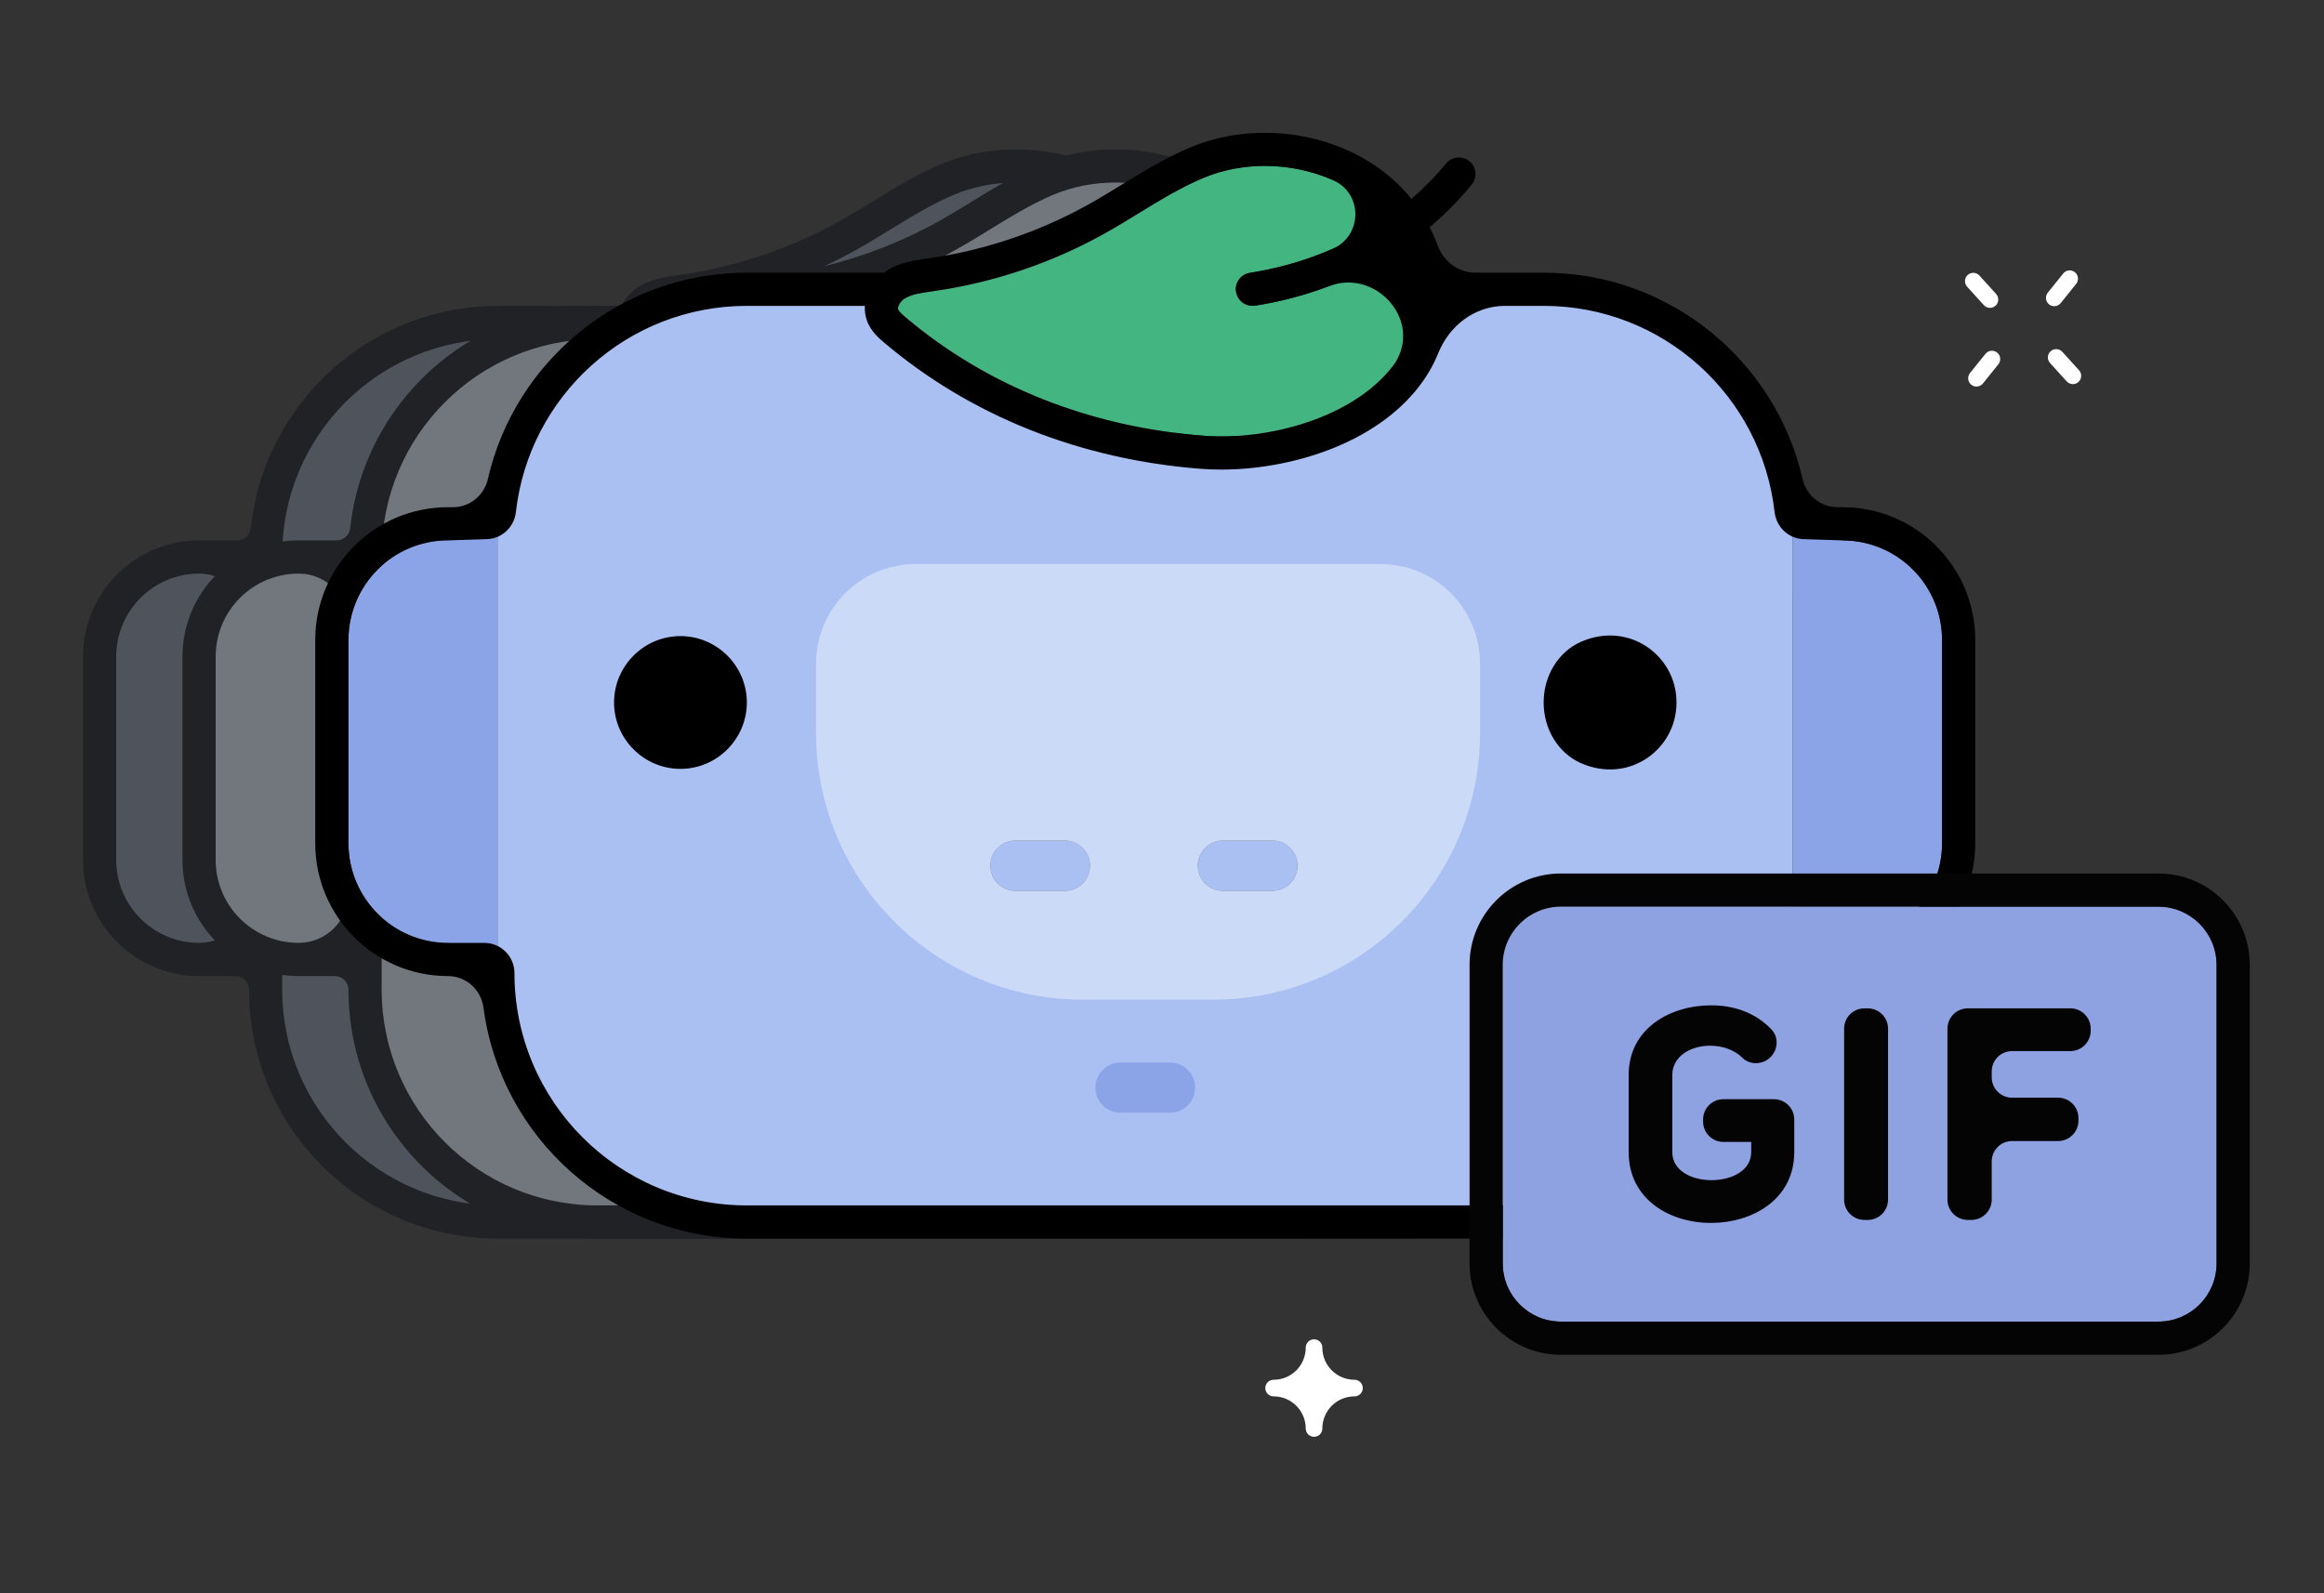 <svg xmlns="http://www.w3.org/2000/svg" width="140" height="96" viewBox="0 0 140 96">
  <rect x="0" y="0" width="140" height="96" fill="#333333" stroke="none"/>
  <g fill="none" fill-rule="evenodd">
    <g transform="translate(5 8)">
      <path fill="#4F545C" d="M34.233 12.491C39.205 16.709 45.517 19.22 52.493 19.754 52.84 19.78 53.197 19.794 53.562 19.794 57.382 19.794 62.038 18.345 64.335 15.332 64.93 14.552 65.341 13.698 65.558 12.797 65.849 11.587 65.431 10.336 64.469 9.533 63.502 8.727 62.191 8.541 61.05 9.047 58.731 10.073 56.824 10.721 55.456 10.929 55.208 10.929 55.001 10.752 54.962 10.507 54.919 10.235 55.106 9.978 55.379 9.935 57.161 9.656 58.885 9.155 60.499 8.446 61.522 7.997 62.157 7.025 62.157 5.911 62.158 4.807 61.529 3.845 60.478 3.382 57.913 2.26 54.748 2.22 52.254 3.28 50.904 3.853 49.675 4.607 48.373 5.406 47.69 5.824 47.007 6.243 46.309 6.632 43.984 7.928 41.489 8.902 38.892 9.528 37.998 9.744 37.087 9.918 36.191 10.046L36.038 10.067C35.38 10.16 34.758 10.248 34.261 10.554 33.837 10.815 33.481 11.374 33.651 11.821 33.742 12.062 33.978 12.275 34.233 12.491M7 26.061C3.967 26.061 1.5 28.529 1.5 31.561L1.5 43.812C1.5 46.843 3.967 49.312 7 49.312 8.93 49.312 10.5 47.742 10.5 45.812L10.5 29.561C10.5 27.631 8.93 26.061 7 26.061M91 26.061C89.07 26.061 87.5 27.631 87.5 29.561L87.5 45.812C87.5 47.742 89.07 49.312 91 49.312 94.032 49.312 96.5 46.843 96.5 43.812L96.5 31.561C96.5 28.529 94.032 26.061 91 26.061"/>
      <path fill="#4F545C" d="M73,11.93 L72.805,11.93 C69.852,11.93 67.063,13.379 65.131,15.938 C62.397,19.523 57.197,20.794 53.575,20.794 C53.178,20.794 52.79,20.781 52.416,20.751 C45.229,20.201 38.718,17.609 33.578,13.248 C32.578,12.398 31.327,11.93 30.055,11.93 L25,11.93 C17.556,11.93 11.5,17.987 11.5,25.43 L11.5,51.631 C11.5,59.075 17.556,65.131 25,65.131 L73,65.131 C80.443,65.131 86.5,59.075 86.5,51.631 L86.5,25.43 C86.5,17.987 80.443,11.93 73,11.93"/>
      <path fill="#202225" d="M34.523,10.979 C34.931,10.729 35.504,10.648 36.109,10.562 L36.261,10.541 C37.175,10.411 38.099,10.233 39.008,10.014 L39.01,10.014 C41.651,9.377 44.188,8.386 46.553,7.069 C47.257,6.676 47.946,6.255 48.633,5.832 C49.919,5.043 51.133,4.3 52.449,3.741 C53.617,3.244 54.906,2.998 56.206,2.998 C57.593,2.998 58.995,3.279 60.278,3.841 L60.316,3.857 C62.117,4.649 62.099,7.197 60.297,7.989 C58.736,8.675 57.057,9.166 55.3,9.441 C54.755,9.527 54.383,10.04 54.468,10.584 C54.544,11.079 54.971,11.43 55.456,11.43 C55.505,11.43 55.559,11.425 55.611,11.418 C57.237,11.164 59.443,10.305 61.254,9.505 C63.34,8.582 65.605,10.461 65.073,12.681 C64.873,13.515 64.493,14.3 63.938,15.028 C61.526,18.192 56.376,19.547 52.531,19.256 C45.661,18.73 39.447,16.259 34.556,12.111 C34.413,11.989 34.17,11.784 34.117,11.643 C34.06,11.492 34.236,11.156 34.523,10.979 L34.523,10.979 Z M2.001,43.812 L2.001,31.561 C2.001,28.8 4.239,26.561 7,26.561 C8.658,26.561 10.001,27.904 10.001,29.561 L10.001,45.812 C10.001,47.468 8.658,48.812 7,48.812 C4.239,48.812 2.001,46.572 2.001,43.812 L2.001,43.812 Z M12.001,51.63 L12.001,25.43 C12.001,18.25 17.82,12.431 25,12.431 L30.055,12.431 C31.23,12.431 32.358,12.867 33.254,13.629 L33.263,13.636 C38.475,18.058 45.087,20.692 52.377,21.25 C52.764,21.279 53.166,21.294 53.575,21.294 C57.678,21.294 62.822,19.791 65.528,16.241 C65.537,16.23 65.546,16.218 65.555,16.206 C67.294,13.9 69.916,12.431 72.805,12.431 L73.001,12.431 C80.18,12.431 86.001,18.25 86.001,25.43 L86.001,51.63 C86.001,58.81 80.18,64.63 73.001,64.63 L25,64.63 C17.82,64.63 12.001,58.81 12.001,51.63 L12.001,51.63 Z M96.001,43.812 C96.001,46.572 93.761,48.812 91.001,48.812 C89.343,48.812 88.001,47.468 88.001,45.812 L88.001,29.561 C88.001,27.904 89.343,26.561 91.001,26.561 C93.761,26.561 96.001,28.8 96.001,31.561 L96.001,43.812 Z M91.001,24.561 L88.704,24.561 C88.281,24.561 87.939,24.235 87.894,23.814 C87.085,16.302 80.724,10.431 73.001,10.431 L70.258,10.431 C68.594,10.431 67.166,9.339 66.608,7.771 C66.605,7.761 66.6,7.753 66.597,7.744 C66.466,7.38 66.309,7.029 66.136,6.688 C67.058,5.909 67.909,5.053 68.669,4.117 C69.017,3.689 68.954,3.058 68.525,2.711 C68.097,2.365 67.466,2.429 67.118,2.856 C66.49,3.627 65.787,4.332 65.035,4.987 C64.019,3.729 62.676,2.707 61.08,2.007 C58.096,0.704 54.578,0.663 51.666,1.901 C50.215,2.517 48.879,3.336 47.587,4.128 C46.922,4.535 46.258,4.942 45.58,5.322 C43.373,6.551 41.005,7.476 38.541,8.07 C37.693,8.274 36.831,8.44 35.978,8.562 L35.831,8.582 C35.086,8.688 34.239,8.806 33.475,9.277 C33.047,9.54 32.667,9.95 32.414,10.431 L25,10.431 C17.276,10.431 10.915,16.302 10.105,23.814 C10.06,24.235 9.719,24.561 9.294,24.561 L7,24.561 C3.134,24.561 0.001,27.695 0.001,31.561 L0.001,43.812 C0.001,47.678 3.134,50.812 7,50.812 L9.181,50.812 C9.633,50.812 10.001,51.178 10.001,51.63 C10.001,59.916 16.715,66.63 25,66.63 L73.001,66.63 C81.284,66.63 88.001,59.916 88.001,51.63 C88.001,51.178 88.368,50.812 88.82,50.812 L91.001,50.812 C94.867,50.812 98.001,47.678 98.001,43.812 L98.001,31.561 C98.001,27.695 94.867,24.561 91.001,24.561 L91.001,24.561 Z"/>
      <path fill="#72767D" d="M40.224 12.491C45.195 16.709 51.509 19.22 58.484 19.754 58.83 19.78 59.188 19.794 59.552 19.794 63.373 19.794 68.028 18.345 70.327 15.332 70.921 14.552 71.333 13.698 71.55 12.797 71.84 11.587 71.422 10.336 70.46 9.533 69.494 8.727 68.183 8.541 67.042 9.047 64.722 10.073 62.815 10.721 61.446 10.929 61.199 10.929 60.991 10.752 60.953 10.507 60.911 10.235 61.097 9.978 61.37 9.935 63.153 9.656 64.875 9.155 66.49 8.446 67.513 7.997 68.149 7.025 68.149 5.911 68.149 4.807 67.521 3.845 66.469 3.382 63.905 2.26 60.739 2.22 58.244 3.28 56.895 3.853 55.665 4.607 54.363 5.406 53.681 5.824 52.998 6.243 52.3 6.632 49.976 7.928 47.48 8.902 44.883 9.528 43.988 9.744 43.079 9.918 42.182 10.046L42.029 10.067C41.371 10.16 40.749 10.248 40.253 10.554L40.252 10.554C39.828 10.815 39.472 11.374 39.641 11.821 39.734 12.062 39.97 12.275 40.224 12.491M12.99 26.061C9.958 26.061 7.49 28.529 7.49 31.561L7.49 43.812C7.49 46.843 9.958 49.312 12.99 49.312 14.92 49.312 16.49 47.742 16.49 45.812L16.49 29.561C16.49 27.631 14.92 26.061 12.99 26.061M96.99 26.061C95.06 26.061 93.49 27.631 93.49 29.561L93.49 45.812C93.49 47.742 95.06 49.312 96.99 49.312 100.023 49.312 102.49 46.843 102.49 43.812L102.49 31.561C102.49 28.529 100.023 26.061 96.99 26.061"/>
      <path fill="#72767D" d="M78.99,11.93 L78.796,11.93 C75.842,11.93 73.053,13.379 71.121,15.938 C68.388,19.523 63.188,20.794 59.566,20.794 C59.169,20.794 58.781,20.781 58.407,20.751 C51.22,20.201 44.709,17.609 39.568,13.248 C38.569,12.398 37.317,11.93 36.045,11.93 L30.99,11.93 C23.547,11.93 17.49,17.987 17.49,25.43 L17.49,51.631 C17.49,59.075 23.547,65.131 30.99,65.131 L78.99,65.131 C86.434,65.131 92.49,59.075 92.49,51.631 L92.49,25.43 C92.49,17.987 86.434,11.93 78.99,11.93"/>
      <path fill="#202225" d="M40.515,10.979 C40.923,10.729 41.495,10.648 42.101,10.562 L42.252,10.541 C43.166,10.411 44.091,10.233 45,10.014 L45.001,10.014 C47.642,9.377 50.18,8.386 52.544,7.069 C53.248,6.676 53.937,6.255 54.624,5.832 C55.911,5.043 57.125,4.3 58.44,3.741 C59.609,3.244 60.897,2.998 62.198,2.998 C63.584,2.998 64.986,3.279 66.269,3.841 L66.308,3.857 C68.109,4.649 68.09,7.197 66.289,7.989 C64.727,8.675 63.049,9.166 61.292,9.441 C60.747,9.527 60.374,10.04 60.459,10.584 C60.536,11.079 60.962,11.43 61.447,11.43 C61.497,11.43 61.55,11.425 61.603,11.418 C63.229,11.164 65.434,10.305 67.244,9.505 C69.331,8.582 71.596,10.461 71.064,12.681 C70.863,13.515 70.485,14.3 69.929,15.028 C67.517,18.192 62.367,19.547 58.522,19.256 C51.653,18.73 45.438,16.259 40.548,12.111 C40.404,11.989 40.162,11.784 40.109,11.643 C40.052,11.492 40.228,11.156 40.515,10.979 L40.515,10.979 Z M7.992,43.812 L7.992,31.561 C7.992,28.8 10.23,26.561 12.992,26.561 C14.648,26.561 15.992,27.904 15.992,29.561 L15.992,45.812 C15.992,47.468 14.648,48.812 12.992,48.812 C10.23,48.812 7.992,46.572 7.992,43.812 L7.992,43.812 Z M17.992,51.63 L17.992,25.43 C17.992,18.25 23.812,12.431 30.992,12.431 L36.045,12.431 C37.221,12.431 38.349,12.867 39.245,13.629 L39.254,13.636 C44.467,18.058 51.078,20.692 58.369,21.25 C58.756,21.279 59.157,21.294 59.567,21.294 C63.67,21.294 68.813,19.791 71.52,16.241 C71.529,16.23 71.537,16.218 71.546,16.206 C73.286,13.9 75.908,12.431 78.796,12.431 L78.992,12.431 C86.171,12.431 91.992,18.25 91.992,25.43 L91.992,51.63 C91.992,58.81 86.171,64.63 78.992,64.63 L30.992,64.63 C23.812,64.63 17.992,58.81 17.992,51.63 L17.992,51.63 Z M101.992,43.812 C101.992,46.572 99.752,48.812 96.992,48.812 C95.334,48.812 93.992,47.468 93.992,45.812 L93.992,29.561 C93.992,27.904 95.334,26.561 96.992,26.561 C99.752,26.561 101.992,28.8 101.992,31.561 L101.992,43.812 Z M96.992,24.561 L94.696,24.561 C94.272,24.561 93.931,24.235 93.885,23.814 C93.076,16.302 86.714,10.431 78.992,10.431 L76.25,10.431 C74.584,10.431 73.157,9.339 72.599,7.771 C72.595,7.761 72.592,7.753 72.589,7.744 C72.458,7.38 72.301,7.029 72.128,6.688 C73.049,5.909 73.9,5.053 74.661,4.117 C75.009,3.689 74.945,3.058 74.516,2.711 C74.088,2.365 73.458,2.429 73.11,2.856 C72.482,3.627 71.778,4.332 71.027,4.987 C70.009,3.729 68.668,2.707 67.071,2.007 C64.088,0.704 60.57,0.663 57.658,1.901 C56.206,2.517 54.87,3.336 53.579,4.128 C52.914,4.535 52.249,4.942 51.571,5.322 C49.365,6.551 46.997,7.476 44.533,8.07 C43.684,8.274 42.822,8.44 41.97,8.562 L41.823,8.582 C41.077,8.688 40.231,8.806 39.467,9.277 C39.039,9.54 38.659,9.95 38.406,10.431 L30.992,10.431 C23.268,10.431 16.907,16.302 16.097,23.814 C16.051,24.235 15.71,24.561 15.286,24.561 L12.992,24.561 C9.125,24.561 5.992,27.695 5.992,31.561 L5.992,43.812 C5.992,47.678 9.125,50.812 12.992,50.812 L15.172,50.812 C15.624,50.812 15.992,51.178 15.992,51.63 C15.992,59.916 22.706,66.63 30.992,66.63 L78.992,66.63 C87.276,66.63 93.992,59.916 93.992,51.63 C93.992,51.178 94.358,50.812 94.811,50.812 L96.992,50.812 C100.857,50.812 103.992,47.678 103.992,43.812 L103.992,31.561 C103.992,27.695 100.857,24.561 96.992,24.561 L96.992,24.561 Z"/>
      <path fill="#8BA4E8" d="M106.605 24.592C106.403 24.571 106.199 24.561 105.992 24.561L102.992 22.561 102.992 50.811 105.992 48.811C106.199 48.811 106.403 48.8 106.605 48.78 108.218 48.616 109.643 47.813 110.622 46.628 111.477 45.591 111.992 44.261 111.992 42.811L111.992 30.561C111.992 29.111 111.477 27.781 110.622 26.744 109.643 25.559 108.218 24.756 106.605 24.592M21.991 24.561C18.677 24.561 15.991 27.247 15.991 30.561L15.991 42.812C15.991 46.124 18.677 48.812 21.991 48.812L24.991 50.812 24.991 22.561 21.991 24.561z"/>
      <path fill="#AABFF2" d="M38.491,34.312 C38.491,35.712 37.376,36.828 36.006,36.828 L35.975,36.828 C34.605,36.828 33.491,35.712 33.491,34.343 C33.491,32.941 34.605,31.828 35.975,31.828 C37.376,31.828 38.491,32.941 38.491,34.312 M83.159,31.983 L83.159,36.163 C83.159,44.474 76.397,51.233 68.088,51.233 L60.23,51.233 C51.92,51.233 45.159,44.474 45.159,36.163 L45.159,31.983 C45.159,29.227 47.401,26.983 50.159,26.983 L78.159,26.983 C80.916,26.983 83.159,29.227 83.159,31.983 M65.991,57.525 C65.991,57.816 65.763,58.044 65.484,58.044 L62.497,58.044 C62.218,58.044 61.991,57.816 61.991,57.538 C61.991,57.245 62.218,57.017 62.497,57.017 L65.484,57.017 C65.763,57.017 65.991,57.245 65.991,57.525 M89.491,34.358 L89.491,34.295 C89.491,32.917 90.612,31.796 91.991,31.796 C93.369,31.796 94.491,32.917 94.491,34.295 L94.491,34.358 C94.491,35.736 93.369,36.858 91.991,36.858 C90.612,36.858 89.491,35.736 89.491,34.358 M87.991,9.43 L82.216,9.43 L81.24,9.43 L81.217,10.405 C81.178,11.963 80.676,13.386 79.723,14.636 C77.101,18.075 72.075,19.294 68.567,19.294 C68.184,19.294 67.807,19.28 67.445,19.253 C60.364,18.71 53.952,16.159 48.9,11.873 C48.654,11.665 48.318,11.379 48.174,10.998 C48.112,10.838 48.089,10.675 48.1,10.499 L48.176,9.43 L47.103,9.43 L39.991,9.43 C31.72,9.43 24.991,16.16 24.991,24.43 L24.991,24.561 L24.991,48.812 L24.991,50.63 C24.991,58.901 31.72,65.63 39.991,65.63 L87.991,65.63 C90.103,65.63 92.147,65.2 94.064,64.347 C94.432,64.184 94.8,64.002 95.154,63.809 C95.857,63.425 96.536,62.981 97.172,62.489 C98.014,61.834 98.79,61.087 99.477,60.27 C99.554,60.178 99.627,60.084 99.7,59.989 L99.783,59.882 C100.175,59.383 100.546,58.84 100.886,58.267 C101.387,57.422 101.806,56.523 102.133,55.596 C102.702,53.974 102.991,52.304 102.991,50.63 L102.991,48.812 L102.991,24.561 L102.991,24.43 C102.991,16.16 96.262,9.43 87.991,9.43"/>
      <path fill="#CBDAF7" d="M73.159,44.169 C73.159,45.002 72.484,45.675 71.652,45.675 L68.665,45.675 C67.833,45.675 67.159,45.002 67.159,44.169 L67.159,44.156 C67.159,43.324 67.833,42.65 68.665,42.65 L71.652,42.65 C72.484,42.65 73.159,43.324 73.159,44.156 L73.159,44.169 Z M60.659,44.169 C60.659,45.002 59.984,45.675 59.152,45.675 L56.165,45.675 C55.333,45.675 54.659,45.002 54.659,44.169 L54.659,44.156 C54.659,43.324 55.333,42.65 56.165,42.65 L59.152,42.65 C59.984,42.65 60.659,43.324 60.659,44.156 L60.659,44.169 Z M78.159,25.983 L50.159,25.983 C46.845,25.983 44.159,28.671 44.159,31.983 L44.159,36.163 C44.159,45.038 51.354,52.233 60.23,52.233 L68.088,52.233 C76.964,52.233 84.159,45.038 84.159,36.163 L84.159,31.983 C84.159,28.671 81.472,25.983 78.159,25.983 L78.159,25.983 Z"/>
      <path fill="#AABFF2" d="M71.653 42.649L68.665 42.649C67.834 42.649 67.159 43.323 67.159 44.155L67.159 44.169C67.159 45.001 67.834 45.675 68.665 45.675L71.653 45.675C72.484 45.675 73.159 45.001 73.159 44.169L73.159 44.155C73.159 43.323 72.484 42.649 71.653 42.649M59.153 42.649L56.166 42.649C55.334 42.649 54.66 43.323 54.66 44.155L54.66 44.169C54.66 45.001 55.334 45.675 56.166 45.675L59.153 45.675C59.984 45.675 60.66 45.001 60.66 44.169L60.66 44.155C60.66 43.323 59.984 42.649 59.153 42.649"/>
      <path fill="#43B581" d="M49.547,11.11 C54.438,15.258 60.652,17.729 67.522,18.256 C71.365,18.555 76.516,17.193 78.928,14.029 C80.349,12.166 80.61,9.941 79.705,7.418 C79.647,7.252 79.572,7.093 79.501,6.932 C76.915,8.703 73.88,9.904 70.602,10.418 C70.549,10.425 70.496,10.429 70.445,10.429 C69.961,10.429 69.535,10.078 69.458,9.584 C69.373,9.039 69.746,8.527 70.291,8.441 C73.309,7.968 76.093,6.857 78.454,5.222 C77.637,4.222 76.558,3.403 75.269,2.839 C72.782,1.752 69.855,1.714 67.439,2.741 C66.126,3.298 64.912,4.042 63.628,4.83 C62.939,5.253 62.248,5.674 61.543,6.068 C59.18,7.386 56.643,8.378 54,9.014 C53.098,9.232 52.173,9.409 51.253,9.541 L51.101,9.562 C50.494,9.648 49.922,9.728 49.514,9.98 C49.227,10.156 49.051,10.492 49.108,10.642 C49.161,10.783 49.402,10.988 49.547,11.11"/>
      <path fill="#8BA4E8" d="M65.484,56.018 L62.498,56.018 C61.666,56.018 60.992,56.692 60.992,57.525 L60.992,57.538 C60.992,58.37 61.666,59.045 62.498,59.045 L65.484,59.045 C66.317,59.045 66.992,58.37 66.992,57.538 L66.992,57.525 C66.992,56.692 66.317,56.018 65.484,56.018"/>
      <path fill="#000000" d="M90.243 30.67C88.83 31.291 87.991 32.772 87.991 34.316L87.991 34.338C87.991 35.882 88.83 37.364 90.243 37.984 93.149 39.26 95.991 37.127 95.991 34.363L95.991 34.292C95.991 31.527 93.149 29.395 90.243 30.67M35.991 30.327L35.991 30.327C33.791 30.327 31.991 32.127 31.991 34.327 31.991 36.527 33.791 38.327 35.991 38.327 38.19 38.327 39.991 36.527 39.991 34.327 39.991 32.127 38.19 30.327 35.991 30.327"/>
      <path fill="#000000" d="M111.991,42.812 C111.991,44.261 111.476,45.59 110.621,46.627 C109.642,47.812 108.218,48.617 106.604,48.781 C106.402,48.8 106.198,48.812 105.991,48.812 L103.81,48.812 C102.805,48.812 101.991,49.626 101.991,50.63 C101.991,52.258 101.699,53.812 101.189,55.264 C100.882,56.139 100.492,56.971 100.025,57.757 C99.714,58.282 99.372,58.786 98.997,59.264 C98.902,59.386 98.81,59.508 98.712,59.627 C98.069,60.392 97.347,61.086 96.558,61.699 C95.967,62.157 95.337,62.571 94.675,62.931 C94.344,63.112 94.005,63.279 93.658,63.434 C91.927,64.204 90.009,64.63 87.991,64.63 L39.991,64.63 C32.259,64.63 25.991,58.362 25.991,50.63 C25.991,49.626 25.176,48.812 24.171,48.812 L21.991,48.812 C18.677,48.812 15.991,46.124 15.991,42.812 L15.991,30.561 C15.991,27.247 18.677,24.561 21.991,24.561 L24.336,24.485 C25.246,24.454 25.977,23.753 26.079,22.848 C26.865,15.861 32.794,10.43 39.991,10.43 L47.103,10.43 C47.082,10.733 47.121,11.044 47.238,11.354 C47.474,11.976 47.962,12.389 48.253,12.636 C53.467,17.058 60.077,19.692 67.368,20.25 C67.756,20.279 68.156,20.294 68.567,20.294 C72.67,20.294 77.812,18.791 80.518,15.242 C80.989,14.624 81.361,13.973 81.636,13.29 C82.312,11.605 83.852,10.43 85.668,10.43 L87.991,10.43 C95.187,10.43 101.116,15.861 101.902,22.848 C102.004,23.753 102.735,24.454 103.645,24.485 L105.991,24.561 C106.198,24.561 106.402,24.572 106.604,24.593 C108.218,24.756 109.642,25.559 110.621,26.744 C111.476,27.782 111.991,29.111 111.991,30.561 L111.991,42.812 Z M49.513,9.98 C49.922,9.729 50.494,9.649 51.1,9.562 L51.253,9.54 C52.173,9.409 53.097,9.232 54,9.014 C56.642,8.377 59.179,7.386 61.543,6.069 C62.248,5.675 62.938,5.253 63.628,4.83 C64.912,4.042 66.126,3.299 67.438,2.741 C69.854,1.714 72.782,1.752 75.268,2.84 L75.307,2.857 C77.108,3.65 77.09,6.197 75.288,6.989 C73.726,7.675 72.049,8.165 70.291,8.441 C69.746,8.527 69.373,9.04 69.458,9.584 C69.535,10.079 69.961,10.43 70.445,10.43 C70.496,10.43 70.549,10.425 70.601,10.418 C72.158,10.175 73.66,9.775 75.085,9.235 C77.796,8.204 80.541,11.123 79.158,13.671 C79.089,13.8 79.012,13.918 78.928,14.03 C76.515,17.194 71.365,18.555 67.521,18.256 C60.652,17.73 54.437,15.258 49.547,11.111 C49.402,10.989 49.161,10.784 49.107,10.643 C49.051,10.492 49.226,10.156 49.513,9.98 L49.513,9.98 Z M105.991,22.561 L105.691,22.561 C104.673,22.561 103.814,21.845 103.587,20.852 C101.958,13.746 95.583,8.43 87.991,8.43 L83.89,8.43 C82.844,8.43 81.946,7.747 81.595,6.761 C81.593,6.755 81.591,6.748 81.588,6.744 C81.458,6.38 81.3,6.029 81.128,5.688 C82.048,4.909 82.899,4.053 83.659,3.118 C84.008,2.689 83.943,2.058 83.514,1.71 C83.087,1.365 82.457,1.429 82.108,1.855 C81.48,2.627 80.777,3.333 80.026,3.986 C79.009,2.729 77.668,1.706 76.07,1.008 C73.088,-0.295 69.569,-0.338 66.656,0.9 C65.207,1.516 63.873,2.333 62.582,3.124 C61.916,3.534 61.25,3.942 60.568,4.322 C58.364,5.551 55.997,6.476 53.531,7.071 C52.689,7.274 51.827,7.439 50.969,7.561 L50.821,7.582 C50.075,7.688 49.23,7.806 48.466,8.277 C48.393,8.322 48.325,8.377 48.255,8.43 L39.991,8.43 C32.398,8.43 26.023,13.746 24.394,20.852 C24.167,21.845 23.308,22.561 22.29,22.561 L21.991,22.561 C17.572,22.561 13.991,26.143 13.991,30.561 L13.991,42.812 C13.991,47.23 17.572,50.812 21.991,50.812 C23.089,50.812 23.984,51.641 24.128,52.728 C25.158,60.563 31.879,66.63 39.991,66.63 L87.991,66.63 C96.102,66.63 102.823,60.563 103.853,52.728 C103.997,51.641 104.892,50.812 105.991,50.812 C110.409,50.812 113.991,47.23 113.991,42.812 L113.991,30.561 C113.991,26.143 110.409,22.561 105.991,22.561 L105.991,22.561 Z"/>
      <path fill="#FFFFFF" d="M76.596 75.136L76.596 75.136C75.527 75.136 74.659 74.269 74.659 73.199L74.659 73.199C74.659 72.922 74.436 72.698 74.159 72.698 73.883 72.698 73.659 72.922 73.659 73.199L73.659 73.199C73.659 74.269 72.792 75.136 71.722 75.136 71.446 75.136 71.222 75.36 71.222 75.636 71.222 75.912 71.446 76.136 71.722 76.136 72.792 76.136 73.659 77.003 73.659 78.073 73.659 78.349 73.883 78.573 74.159 78.573 74.436 78.573 74.659 78.349 74.659 78.073 74.659 77.003 75.527 76.136 76.596 76.136 76.872 76.136 77.096 75.912 77.096 75.636 77.096 75.36 76.872 75.136 76.596 75.136M118.749 10.45C118.895 10.45 119.041 10.386 119.14 10.263L120.07 9.104C120.243 8.889 120.209 8.575 119.994 8.402 119.778 8.229 119.465 8.263 119.291 8.478L118.36 9.637C118.187 9.852 118.222 10.167 118.437 10.34 118.529 10.414 118.64 10.45 118.749 10.45M114.606 13.32L113.674 14.479C113.502 14.694 113.536 15.008 113.752 15.181 113.843 15.256 113.954 15.292 114.064 15.292 114.21 15.292 114.355 15.228 114.454 15.105L115.385 13.946C115.558 13.731 115.524 13.416 115.308 13.243 115.093 13.071 114.779 13.105 114.606 13.32M118.531 13.165C118.326 13.351 118.31 13.667 118.496 13.872L119.502 14.981C119.6 15.09 119.736 15.145 119.872 15.145 119.992 15.145 120.112 15.102 120.208 15.016 120.413 14.83 120.428 14.514 120.243 14.309L119.237 13.2C119.052 12.995 118.735 12.981 118.531 13.165M114.507 10.384C114.606 10.493 114.741 10.549 114.878 10.549 114.997 10.549 115.117 10.506 115.213 10.419 115.418 10.234 115.434 9.918 115.248 9.713L114.243 8.603C114.058 8.397 113.741 8.384 113.537 8.568 113.332 8.754 113.317 9.07 113.502 9.274L114.507 10.384z"/>
      <path fill="#8EA1E1" d="M125.028,46.631 L89.028,46.631 C87.098,46.631 85.528,48.201 85.528,50.131 L85.528,68.131 C85.528,70.061 87.098,71.631 89.028,71.631 L125.028,71.631 C126.958,71.631 128.528,70.061 128.528,68.131 L128.528,50.131 C128.528,48.201 126.958,46.631 125.028,46.631"/>
      <path fill="#040405" d="M125.028,44.631 L89.028,44.631 C85.996,44.631 83.528,47.098 83.528,50.131 L83.528,68.131 C83.528,71.164 85.996,73.631 89.028,73.631 L125.028,73.631 C128.061,73.631 130.528,71.164 130.528,68.131 L130.528,50.131 C130.528,47.098 128.061,44.631 125.028,44.631 M125.028,46.631 C126.958,46.631 128.528,48.201 128.528,50.131 L128.528,68.131 C128.528,70.061 126.958,71.631 125.028,71.631 L89.028,71.631 C87.098,71.631 85.528,70.061 85.528,68.131 L85.528,50.131 C85.528,48.201 87.098,46.631 89.028,46.631 L125.028,46.631"/>
      <path fill="#040405" d="M103.088 61.417L103.088 59.456C103.088 58.779 102.539 58.23 101.862 58.23L98.821 58.23C98.145 58.23 97.596 58.779 97.596 59.456L97.596 59.58C97.596 60.257 98.145 60.806 98.821 60.806L100.495 60.806 100.495 61.417C100.495 62.551 99.289 63.109 98.101 63.109 96.912 63.109 95.741 62.551 95.741 61.417L95.741 56.772C95.741 55.638 96.858 55.007 98.011 55.007 98.736 55.007 99.471 55.239 99.976 55.745 100.337 56.106 100.909 56.154 101.361 55.916 102.056 55.547 102.258 54.605 101.719 54.033 100.724 52.977 99.388 52.575 98.083 52.575 95.598 52.575 93.112 53.98 93.112 56.772L93.112 61.417C93.112 64.281 95.615 65.704 98.119 65.686 100.604 65.668 103.088 64.245 103.088 61.417M107.512 52.756L107.317 52.756C106.64 52.756 106.091 53.305 106.091 53.982L106.091 64.28C106.091 64.957 106.64 65.505 107.317 65.505L107.512 65.505C108.189 65.505 108.738 64.957 108.738 64.28L108.738 53.982C108.738 53.305 108.189 52.756 107.512 52.756M114.984 56.915L114.984 56.557C114.984 55.88 115.531 55.332 116.209 55.332L119.719 55.332C120.395 55.332 120.945 54.783 120.945 54.106L120.945 53.982C120.945 53.305 120.395 52.756 119.719 52.756L113.543 52.756C112.867 52.756 112.317 53.305 112.317 53.982L112.317 64.28C112.317 64.957 112.867 65.505 113.543 65.505L113.757 65.505C114.434 65.505 114.984 64.957 114.984 64.28L114.984 61.977C114.984 61.3 115.531 60.752 116.209 60.752L118.981 60.752C119.657 60.752 120.207 60.203 120.207 59.526L120.207 59.366C120.207 58.689 119.657 58.14 118.981 58.14L116.209 58.14C115.531 58.14 114.984 57.592 114.984 56.915"/>
    </g>
    <rect width="140" height="96"/>
  </g>
</svg>
